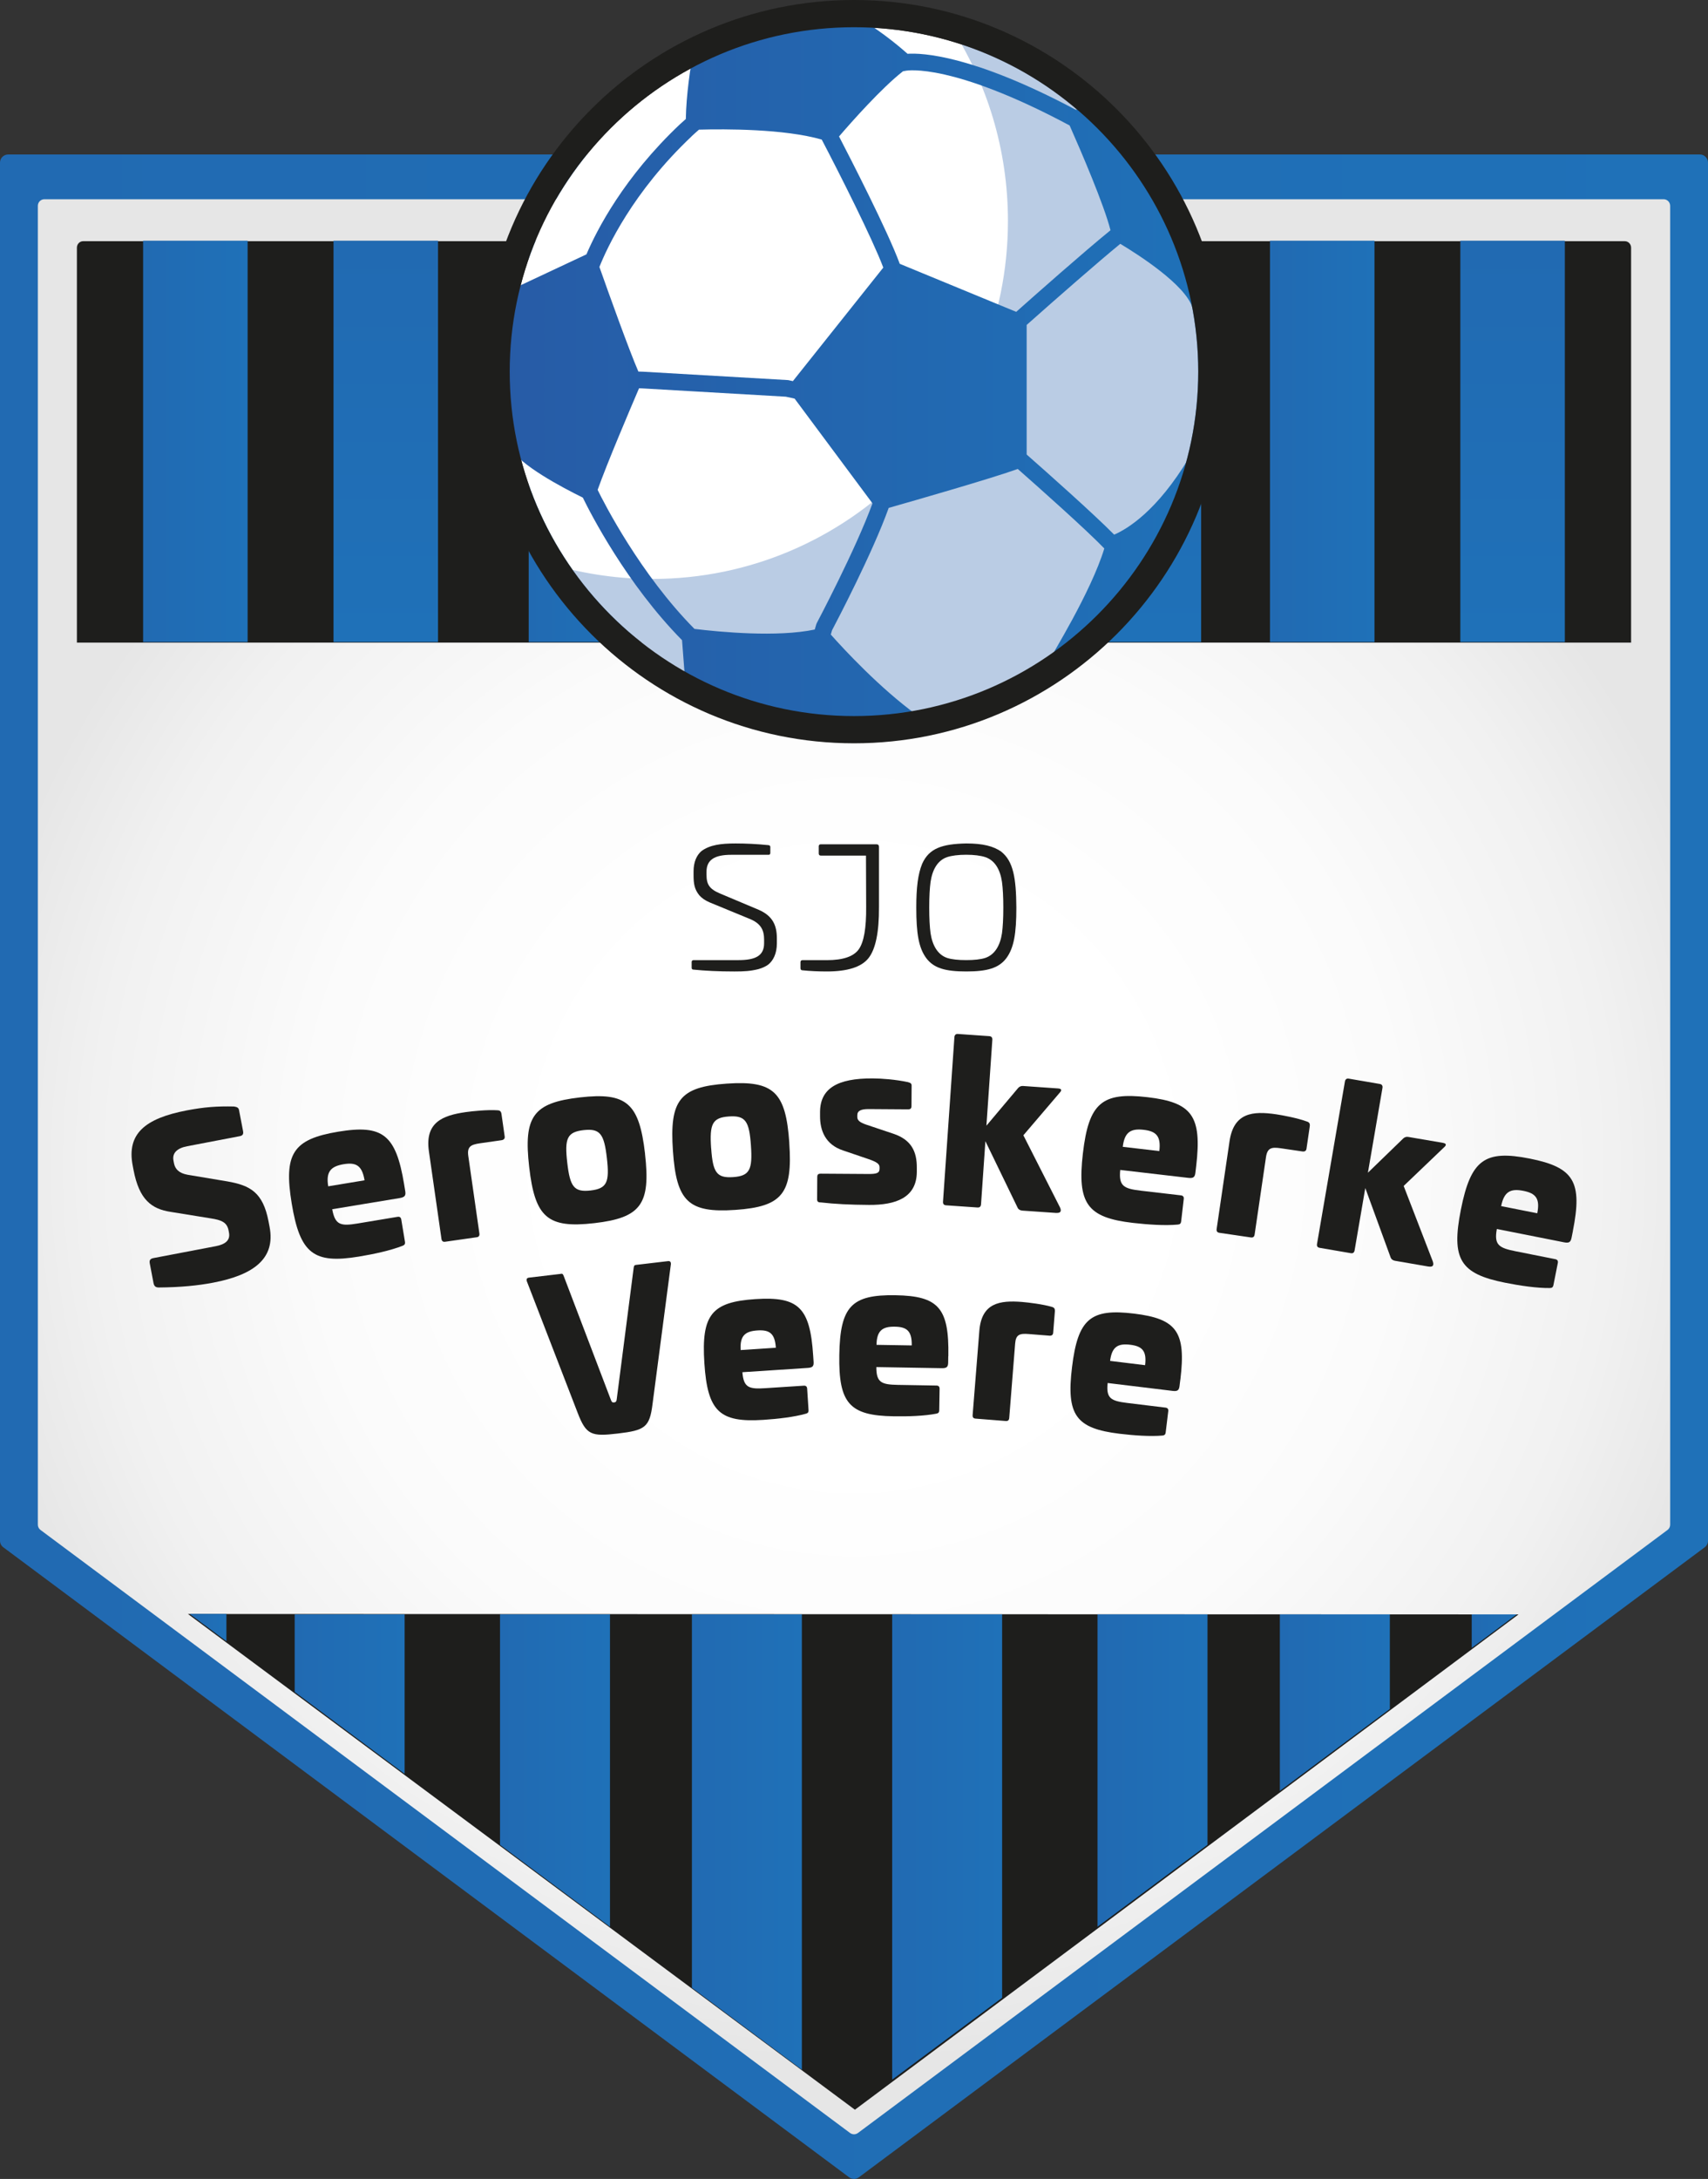 <?xml version="1.0" encoding="UTF-8"?> <svg xmlns="http://www.w3.org/2000/svg" xmlns:xlink="http://www.w3.org/1999/xlink" id="Laag_2" viewBox="0 0 384.05 489.73"><rect x="0" y="0" width="384.05" height="489.73" fill="#333333" stroke="none"/><defs><style>.cls-1{fill:url(#Naamloos_verloop_8);}.cls-2{fill:url(#Naamloos_verloop_4);}.cls-3{fill:url(#Naamloos_verloop_7);}.cls-4{fill:#fff;}.cls-5{fill:#1e1e1c;}.cls-6{fill:url(#Naamloos_verloop_7-3);}.cls-7{fill:url(#Naamloos_verloop_7-2);}.cls-8{fill:url(#Naamloos_verloop_7-5);}.cls-9{fill:url(#Naamloos_verloop_7-4);}.cls-10{fill:url(#Naamloos_verloop_7-6);}.cls-11{fill:url(#Naamloos_verloop_7-7);}.cls-12{fill:url(#Naamloos_verloop_7-8);}.cls-13{fill:url(#Naamloos_verloop_7-9);}.cls-14{fill:url(#Naamloos_verloop_7-12);}.cls-15{fill:url(#Naamloos_verloop_7-11);}.cls-16{fill:url(#Naamloos_verloop_7-16);}.cls-17{fill:url(#Naamloos_verloop_7-15);}.cls-18{fill:url(#Naamloos_verloop_7-10);}.cls-19{fill:url(#Naamloos_verloop_7-17);}.cls-20{fill:url(#Naamloos_verloop_7-13);}.cls-21{fill:url(#Naamloos_verloop_7-14);}.cls-22{fill:url(#Naamloos_verloop_10);}.cls-23{fill:#779bca;opacity:.5;}</style><linearGradient id="Naamloos_verloop_4" x1="0" y1="262.22" x2="384.05" y2="262.22" gradientUnits="userSpaceOnUse"><stop offset="0" stop-color="#216ab2"></stop><stop offset="1" stop-color="#1f71b8"></stop></linearGradient><radialGradient id="Naamloos_verloop_8" cx="192.02" cy="262.24" fx="192.02" fy="262.24" r="201.2" gradientUnits="userSpaceOnUse"><stop offset=".33" stop-color="#fff"></stop><stop offset=".61" stop-color="#fbfbfb"></stop><stop offset=".85" stop-color="#f1f1f1"></stop><stop offset="1" stop-color="#e6e6e6"></stop></radialGradient><linearGradient id="Naamloos_verloop_7" x1="42.85" y1="364" x2="45.95" y2="364" gradientUnits="userSpaceOnUse"><stop offset="0" stop-color="#216ab2"></stop><stop offset="1" stop-color="#1f71b8"></stop></linearGradient><linearGradient id="Naamloos_verloop_7-2" x1="66.26" y1="380.76" x2="90.98" y2="380.76" xlink:href="#Naamloos_verloop_7"></linearGradient><linearGradient id="Naamloos_verloop_7-3" x1="112.43" y1="397.95" x2="137.16" y2="397.95" xlink:href="#Naamloos_verloop_7"></linearGradient><linearGradient id="Naamloos_verloop_7-4" x1="155.58" y1="414.01" x2="180.3" y2="414.01" xlink:href="#Naamloos_verloop_7"></linearGradient><linearGradient id="Naamloos_verloop_7-5" x1="200.61" y1="415.13" x2="225.33" y2="415.13" xlink:href="#Naamloos_verloop_7"></linearGradient><linearGradient id="Naamloos_verloop_7-6" x1="246.78" y1="397.94" x2="271.51" y2="397.94" xlink:href="#Naamloos_verloop_7"></linearGradient><linearGradient id="Naamloos_verloop_7-7" x1="287.78" y1="382.68" x2="312.51" y2="382.68" xlink:href="#Naamloos_verloop_7"></linearGradient><linearGradient id="Naamloos_verloop_7-8" x1="330.92" y1="366.61" x2="341.04" y2="366.61" xlink:href="#Naamloos_verloop_7"></linearGradient><linearGradient id="Naamloos_verloop_7-9" x1="42.66" y1="365.81" x2="50.91" y2="365.81" xlink:href="#Naamloos_verloop_7"></linearGradient><linearGradient id="Naamloos_verloop_7-10" x1="32.18" y1="99.2" x2="55.69" y2="99.2" xlink:href="#Naamloos_verloop_7"></linearGradient><linearGradient id="Naamloos_verloop_7-11" x1="86.74" y1="54.11" x2="86.74" y2="144.3" xlink:href="#Naamloos_verloop_7"></linearGradient><linearGradient id="Naamloos_verloop_7-12" x1="118.88" y1="99.2" x2="142.38" y2="99.2" xlink:href="#Naamloos_verloop_7"></linearGradient><linearGradient id="Naamloos_verloop_7-13" x1="171.64" y1="54.11" x2="171.64" y2="144.3" xlink:href="#Naamloos_verloop_7"></linearGradient><linearGradient id="Naamloos_verloop_7-14" x1="202.69" y1="99.2" x2="226.2" y2="99.2" xlink:href="#Naamloos_verloop_7"></linearGradient><linearGradient id="Naamloos_verloop_7-15" x1="258.34" y1="54.11" x2="258.34" y2="144.3" xlink:href="#Naamloos_verloop_7"></linearGradient><linearGradient id="Naamloos_verloop_7-16" x1="285.56" y1="99.2" x2="309.06" y2="99.2" xlink:href="#Naamloos_verloop_7"></linearGradient><linearGradient id="Naamloos_verloop_7-17" x1="340.11" y1="54.11" x2="340.11" y2="144.3" xlink:href="#Naamloos_verloop_7"></linearGradient><linearGradient id="Naamloos_verloop_10" x1="111.55" y1="83.53" x2="270" y2="83.53" gradientUnits="userSpaceOnUse"><stop offset="0" stop-color="#275ba6"></stop><stop offset="1" stop-color="#1f71b8"></stop></linearGradient></defs><g id="Laag_2-2"><g id="Laag_1-2"><path class="cls-2" d="m0,36.55v309.74c0,.58.27,1.12.74,1.47l190.19,141.6c.65.48,1.54.48,2.19,0l190.19-141.6c.46-.35.74-.89.74-1.47V36.55c0-1.01-.82-1.83-1.83-1.83H1.83c-1.01,0-1.83.82-1.83,1.83Z"></path><path class="cls-1" d="m374.06,44.78H9.99c-.82,0-1.48.66-1.48,1.48v296.42c0,.47.22.91.6,1.19l182.03,135.53c.53.39,1.25.39,1.77,0l182.03-135.53c.38-.28.6-.72.6-1.19V46.26c0-.82-.66-1.48-1.48-1.48Z"></path><polygon class="cls-5" points="42.26 362.75 192.23 474.17 341.44 362.85 42.26 362.75"></polygon><polygon class="cls-3" points="42.85 362.84 45.95 365.15 45.95 362.84 42.85 362.84"></polygon><polygon class="cls-7" points="66.26 362.84 66.26 380.27 90.98 398.68 90.98 362.84 66.26 362.84"></polygon><polygon class="cls-6" points="112.43 362.84 112.43 414.64 137.16 433.05 137.16 362.84 112.43 362.84"></polygon><polygon class="cls-9" points="155.58 362.84 155.58 446.77 180.3 465.18 180.3 362.84 155.58 362.84"></polygon><polygon class="cls-8" points="200.61 362.84 200.61 467.41 225.33 449.01 225.33 362.84 200.61 362.84"></polygon><polygon class="cls-10" points="246.78 362.84 246.78 433.04 271.51 414.63 271.51 362.84 246.78 362.84"></polygon><polygon class="cls-11" points="287.78 362.84 287.78 402.51 312.51 384.1 312.51 362.84 287.78 362.84"></polygon><polygon class="cls-12" points="330.92 370.38 341.04 362.84 330.92 362.84 330.92 370.38"></polygon><polygon class="cls-13" points="50.91 368.88 42.66 362.74 50.91 362.74 50.91 368.88"></polygon><path class="cls-5" d="m366.76,55.67c0-.8-.63-1.46-1.41-1.46H18.7c-.78,0-1.41.65-1.41,1.46v88.76h349.47V55.67Z"></path><rect class="cls-18" x="32.18" y="54.11" width="23.5" height="90.19"></rect><rect class="cls-15" x="74.99" y="54.11" width="23.5" height="90.19"></rect><rect class="cls-14" x="118.88" y="54.11" width="23.5" height="90.19"></rect><rect class="cls-20" x="159.89" y="54.11" width="23.5" height="90.19"></rect><rect class="cls-21" x="202.69" y="54.11" width="23.5" height="90.19"></rect><rect class="cls-17" x="246.58" y="54.11" width="23.5" height="90.19"></rect><rect class="cls-16" x="285.56" y="54.11" width="23.5" height="90.19"></rect><rect class="cls-19" x="328.36" y="54.11" width="23.5" height="90.19"></rect><path class="cls-4" d="m192.02,160.94c-42.69,0-77.41-34.73-77.41-77.41S149.34,6.12,192.02,6.12s77.41,34.73,77.41,77.41-34.73,77.41-77.41,77.41Z"></path><path class="cls-23" d="m213.89,6.12c8.06,12.56,12.75,27.51,12.75,43.54,0,44.37-35.87,80.46-79.96,80.46-7.58,0-14.92-1.07-21.87-3.06,14.25,22.2,39.05,36.92,67.21,36.92,44.09,0,79.96-36.1,79.96-80.46,0-36.74-24.6-67.81-58.09-77.41Z"></path><path class="cls-22" d="m250.52,120.16c-4.7-4.75-15.04-13.93-19.67-18v-29.13c6.74-5.99,16.14-14.21,21.05-18.23,4.24,2.55,14.59,9.2,16.21,14.3,0,0,1.17-2.08,1.9-5.52-3.88-15.22-12.11-28.71-23.28-39.07-1.38-.09-3-.05-4.87.15-23.17-12.32-34.55-12.79-37.8-12.57-2.46-2.19-6.93-5.84-12.59-9.02-12.79.09-24.87,3.16-35.59,8.56-.66,3.67-1.57,9.62-1.67,15.12-.43.38-.84.73-1.28,1.14-12.64,11.93-18.71,23.76-21.07,29.28l-18.33,8.6c-1.29,5.71-1.97,11.66-1.97,17.76s.63,11.54,1.81,17.04l1.48.06c1.81,3.78,11.55,8.92,16.2,11.21,1.67,3.43,9.8,19.36,22.31,32.04.22,2.81.56,7.13.82,10.68,11.19,5.98,23.95,9.38,37.51,9.44,7.18-2.59,14.47-3.29,14.47-3.29-8.31-6.06-16.19-14.54-19.35-18.09l.28-.97c1.02-1.93,9.11-17.37,12.74-27.5,6.26-1.78,23.18-6.64,29.02-8.75,4.97,4.38,15.35,13.61,19.46,17.87-3.01,9.89-12.06,24.32-12.27,24.97-.11.34,2.81-1.63,5.9-1.57,13.12-10.39,22.93-24.78,27.58-41.33-1.29-1.56-2.18-2.44-2.18-2.44-7.15,11.96-13.87,15.99-16.8,17.26Zm-47.49-104.14l.78-.14s2.67-.47,8.61.88c5.36,1.21,14.56,4.2,28.09,11.44,2.54,5.74,7.73,17.78,9.19,23.55-5.93,4.81-17.11,14.7-21.2,18.34l-26.19-10.8c-2.68-7.33-11.22-23.93-13.65-28.62,2.82-3.28,9.54-10.87,14.38-14.65Zm-47.51,14.6c.56-.53,1.11-1,1.65-1.48,5.86-.16,19.14-.2,27.6,2.23,4.04,7.72,11.39,22.27,13.84,28.77l-20.33,25.52-1.05-.23-32.67-1.89-1.02-.03c-2.12-4.89-6.58-17.34-8.76-23.51,1.69-4.26,7.46-16.83,20.74-29.36Zm28.14,109.44l-.09.17-.37,1.26c-8.43,1.78-21.27.56-27.05-.14-12.17-12.3-20.31-28.26-21.77-31.25,2.08-5.88,7.31-18.16,9.31-22.83l.69.02,32.32,1.87,1.97.43,17.51,23.54c-3.73,10.29-12.43,26.73-12.53,26.92Z"></path><path class="cls-5" d="m192.02,167.06c-46.06,0-83.53-37.47-83.53-83.53S145.96,0,192.02,0s83.53,37.47,83.53,83.53-37.47,83.53-83.53,83.53Zm0-160.94c-42.69,0-77.41,34.73-77.41,77.41s34.73,77.41,77.41,77.41,77.41-34.73,77.41-77.41S234.71,6.12,192.02,6.12Z"></path><path class="cls-5" d="m52.59,248.69c.77.11,1.06.3,1.16.83l.9,4.69c.14.73-.11,1.03-.78,1.16l-11.77,2.25c-2.32.44-3.42,1.55-3.09,3.25l.11.58c.26,1.35,1.18,2.24,3.05,2.58l8.97,1.5c5.09.89,7.99,2.44,9.24,8.98l.24,1.26c1.35,7.07-3.52,10.76-12.67,12.51-3.44.66-7.33,1.05-12.29,1.09-.7-.02-1.01-.31-1.15-1.04l-.83-4.36c-.14-.72.1-1.07.82-1.21l14-2.67c2.23-.42,3.3-1.38,2.99-3.03l-.09-.49c-.35-1.84-1.56-2.36-4.04-2.74l-8.96-1.45c-4.39-.66-7.11-2.81-8.37-9.39l-.2-1.06c-1.35-7.07,2.71-10.55,12.15-12.36,4.02-.77,6.85-.96,10.63-.88Z"></path><path class="cls-5" d="m90.87,266.2l.25,1.51c.17,1.02-.12,1.37-1.24,1.56l-15.18,2.51c.65,3.59,1.93,3.83,5.73,3.2l8.95-1.49c.49-.08.77.12.85.61l.82,4.96c.1.58-.12.77-.54.94-2.63,1.04-6.44,1.87-9.8,2.42-10.17,1.68-13.25-.65-15.11-11.89-1.87-11.28.3-14.49,10.47-16.18,10.02-1.66,12.96.7,14.8,11.84Zm-17.07.43l8.17-1.35c-.55-3.31-1.88-4.09-4.7-3.62-2.87.48-4.02,1.67-3.47,4.97Z"></path><path class="cls-5" d="m111.8,249.54c.6.01.88.22.97.9l.71,4.98c.07.49-.19.77-.72.85l-4.83.69c-2.1.3-2.93.77-2.63,2.87l2.49,17.37c.08.54-.13.82-.62.88l-7.07,1.01c-.49.07-.77-.14-.84-.68l-2.82-19.66c-.93-6.49,3.08-8.06,8.3-8.8,1.51-.22,4.95-.56,7.06-.41Z"></path><path class="cls-5" d="m145.03,259.31c1.3,11.31-.88,14.39-11.4,15.6-10.53,1.21-13.34-1.3-14.64-12.61-1.3-11.36.87-14.44,11.4-15.65,10.53-1.21,13.34,1.3,14.65,12.66Zm-17.48,2.01c.62,5.39,1.51,6.67,5.23,6.25,3.72-.43,4.3-1.88,3.68-7.27-.62-5.44-1.52-6.72-5.24-6.3-3.72.43-4.3,1.88-3.67,7.32Z"></path><path class="cls-5" d="m177.47,256.86c.79,11.36-1.53,14.34-12.1,15.07-10.58.73-13.28-1.9-14.06-13.26-.79-11.41,1.52-14.39,12.1-15.12,10.58-.73,13.28,1.9,14.07,13.31Zm-17.56,1.22c.37,5.41,1.21,6.74,4.94,6.48,3.74-.26,4.38-1.69,4-7.1-.38-5.46-1.21-6.79-4.95-6.53-3.74.26-4.38,1.69-4,7.15Z"></path><path class="cls-5" d="m204.2,243.23c.59.15.79.35.78.79l-.03,4.53c0,.59-.2.79-.84.78l-8.82-.06c-1.68,0-2.52.38-2.52,1.37v.44c0,.69.53,1.19,2.01,1.69l6.15,2.06c3.98,1.35,5.25,3.98,5.22,7.67v.89c-.04,5.81-4.74,7.46-10.75,7.42-4.34-.03-7.69-.2-10.84-.56-.64,0-.84-.2-.83-.75l.03-4.93c0-.59.2-.79.84-.78l10.65.07c1.92.01,2.51-.23,2.52-1.17v-.34c0-.74-.58-1.19-2.65-1.89l-5.61-1.91c-3.89-1.31-5.15-4.42-5.12-7.77v-.89c.04-5.22,3.85-7.57,11.88-7.51,2.02.01,5.03.23,7.93.84Z"></path><path class="cls-5" d="m222.45,232.88c.49.03.72.34.68.84l-1.33,19.28,7.16-8.5c.27-.28.63-.45,1.07-.42l7.87.55c.88.06.86.45.38.96l-8.17,9.57,8.22,16.18c.3.66.4,1.36-.93,1.27l-7.53-.52c-.49-.04-.87-.26-1.04-.62l-7.26-14.98-.98,14.16c-.04.54-.3.77-.79.74l-7.08-.49c-.49-.04-.72-.3-.68-.84l2.56-36.94c.03-.49.3-.77.79-.73l7.08.49Z"></path><path class="cls-5" d="m268.97,262.06l-.18,1.52c-.12,1.03-.5,1.28-1.62,1.15l-15.28-1.78c-.37,3.63.8,4.21,4.62,4.66l9.01,1.05c.49.06.71.33.65.82l-.58,5c-.07.59-.33.71-.78.75-2.81.27-6.7.01-10.08-.38-10.23-1.19-12.55-4.29-11.24-15.6,1.32-11.36,4.29-13.84,14.52-12.65,10.09,1.17,12.26,4.25,10.96,15.47Zm-16.52-4.31l8.23.96c.39-3.33-.67-4.45-3.51-4.78-2.89-.33-4.32.49-4.71,3.82Z"></path><path class="cls-5" d="m293.82,252.05c.57.18.78.46.68,1.15l-.73,4.98c-.07.49-.4.69-.94.61l-4.83-.71c-2.1-.31-3.03-.1-3.34,2l-2.55,17.37c-.08.54-.36.74-.85.67l-7.07-1.04c-.49-.07-.7-.35-.62-.89l2.89-19.66c.95-6.49,5.24-6.85,10.46-6.09,1.51.22,4.91.87,6.89,1.61Z"></path><path class="cls-5" d="m310.26,243.63c.48.08.68.42.59.9l-3.27,19.04,7.98-7.73c.29-.25.66-.39,1.1-.31l7.77,1.33c.87.15.81.54.28,1l-9.09,8.69,6.54,16.93c.23.69.26,1.4-1.05,1.17l-7.43-1.28c-.49-.08-.84-.34-.98-.72l-5.71-15.63-2.4,13.99c-.09.53-.38.73-.86.65l-6.99-1.2c-.49-.08-.69-.37-.6-.9l6.27-36.48c.08-.49.38-.73.86-.65l6.99,1.2Z"></path><path class="cls-5" d="m353.67,276.69l-.3,1.5c-.2,1.02-.6,1.24-1.71,1.02l-15.09-2.99c-.66,3.59.46,4.26,4.23,5.01l8.9,1.77c.48.1.68.39.58.87l-.98,4.93c-.11.58-.39.68-.84.69-2.82.04-6.68-.52-10.02-1.19-10.11-2.01-12.17-5.28-9.95-16.45,2.23-11.22,5.38-13.46,15.49-11.45,9.96,1.98,11.88,5.22,9.68,16.3Zm-16.13-5.61l8.12,1.61c.65-3.29-.31-4.49-3.12-5.04-2.85-.57-4.35.14-5,3.43Z"></path><path class="cls-5" d="m172.79,189.95c.27.04.42.15.42.42v1.29c0,.3-.11.46-.38.46h-8.39c-3.8,0-5.58,1.14-5.58,3.83v.61c0,2.24.65,3.26,3.11,4.29l8.65,3.64c3.19,1.4,4.06,3.57,4.06,6.41v1.14c0,2.28-.83,3.87-1.93,4.75-.57.42-1.29.76-2.2,1.02-1.82.45-3.15.53-5.43.53-3.53,0-6.6-.15-9.22-.42-.27,0-.38-.15-.38-.46v-1.25c0-.26.15-.42.46-.42h10.06c3.79,0,5.77-.95,5.77-3.79v-.84c0-2.01-.65-3.49-2.96-4.52l-9.3-3.83c-.99-.42-1.75-.95-2.31-1.59-1.1-1.37-1.29-2.58-1.29-4.55v-.84c0-2.13.72-3.64,1.78-4.55,1.9-1.4,4.4-1.71,7.67-1.71,2.24,0,4.71.11,7.4.38Z"></path><path class="cls-5" d="m197.07,189.76c.38,0,.57.19.57.57v13.51c.04,5.66-.76,9.49-2.35,11.5-1.59,2.01-4.71,3-9.37,3-1.9,0-3.72-.08-5.47-.26-.3,0-.46-.15-.46-.49v-1.33c0-.3.15-.46.46-.46h5.47c3.61,0,6-.8,7.17-2.43s1.71-4.82,1.67-9.53l-.04-11.54h-10.13c-.34,0-.49-.15-.49-.49v-1.6c0-.3.15-.45.49-.45h12.49Z"></path><path class="cls-5" d="m225.15,191.43c2.66,2.13,3.34,5.81,3.38,12.56,0,5.77-.53,9.03-2.24,11.35-1.71,2.28-4.37,3-9.03,3s-7.29-.72-8.99-3c-1.71-2.31-2.24-5.58-2.24-11.35,0-4.59.38-7.55,1.33-9.87,1.56-3.45,4.44-4.44,9.91-4.55,3.76,0,6.11.61,7.9,1.86Zm-7.9.68c-1.78,0-3.23.19-4.29.53-2.09.72-3.3,2.73-3.72,5.58-.19,1.4-.3,3.34-.3,5.77s.11,4.37.3,5.77c.42,2.77,1.63,4.82,3.72,5.54,1.06.34,2.51.49,4.29.49s3.23-.15,4.29-.49c2.13-.72,3.34-2.77,3.76-5.54.19-1.4.3-3.34.3-5.77s-.11-4.36-.3-5.77c-.42-2.85-1.63-4.86-3.76-5.58-1.06-.34-2.51-.53-4.29-.53Z"></path><path class="cls-5" d="m126.08,286.29c.47-.06.54.13.74.67l10.47,27.48c.21.59.33.81.76.77.52-.06.58-.31.65-.93l3.76-29.16c.08-.58.1-.77.57-.83l7.12-.84c.47-.06.72.1.7.68l-4.12,31.39c-.65,5.3-1.72,5.95-7.8,6.67-5.94.7-7.12.37-9.05-4.67l-11.42-29.55c-.16-.55.05-.76.52-.82l7.12-.84Z"></path><path class="cls-5" d="m182.84,304.63l.1,1.46c.06.99-.25,1.29-1.33,1.36l-14.68.96c.27,3.48,1.48,3.83,5.15,3.59l8.66-.56c.47-.03.72.19.75.66l.31,4.8c.04.56-.19.72-.61.84-2.6.74-6.3,1.17-9.55,1.38-9.83.64-12.55-1.87-13.26-12.74-.71-10.92,1.65-13.76,11.49-14.4,9.69-.63,12.27,1.89,12.97,12.67Zm-16.29-1.2l7.9-.52c-.21-3.2-1.4-4.07-4.13-3.89-2.78.18-3.98,1.2-3.78,4.4Z"></path><path class="cls-5" d="m213.22,304.8l-.02,1.46c-.02.99-.35,1.27-1.44,1.25l-14.71-.25c-.01,3.49,1.16,3.93,4.84,4l8.68.15c.47,0,.7.25.7.72l-.08,4.81c0,.57-.25.7-.67.79-2.65.52-6.38.65-9.63.59-9.85-.16-12.35-2.89-12.17-13.79.18-10.94,2.77-13.58,12.63-13.42,9.71.16,12.07,2.89,11.89,13.69Zm-16.13-2.54l7.92.13c.05-3.21-1.06-4.17-3.8-4.21-2.78-.05-4.07.87-4.12,4.08Z"></path><path class="cls-5" d="m236.47,293.72c.56.14.77.39.72,1.05l-.38,4.79c-.04.47-.34.68-.85.64l-4.65-.37c-2.02-.16-2.89.1-3.05,2.12l-1.33,16.73c-.04.52-.29.73-.77.7l-6.81-.54c-.47-.04-.69-.29-.65-.81l1.51-18.94c.5-6.25,4.57-6.87,9.6-6.47,1.46.12,4.73.52,6.68,1.1Z"></path><path class="cls-5" d="m265.4,310.07l-.18,1.45c-.12.98-.48,1.22-1.56,1.09l-14.6-1.77c-.37,3.47.75,4.03,4.4,4.48l8.61,1.05c.47.06.67.32.62.79l-.58,4.77c-.07.56-.32.67-.75.72-2.69.24-6.41-.02-9.64-.41-9.78-1.19-11.99-4.16-10.67-14.97,1.32-10.86,4.17-13.22,13.95-12.03,9.64,1.17,11.71,4.13,10.41,14.85Zm-15.78-4.2l7.86.96c.39-3.18-.62-4.26-3.34-4.59-2.76-.34-4.14.45-4.53,3.63Z"></path></g></g></svg> 